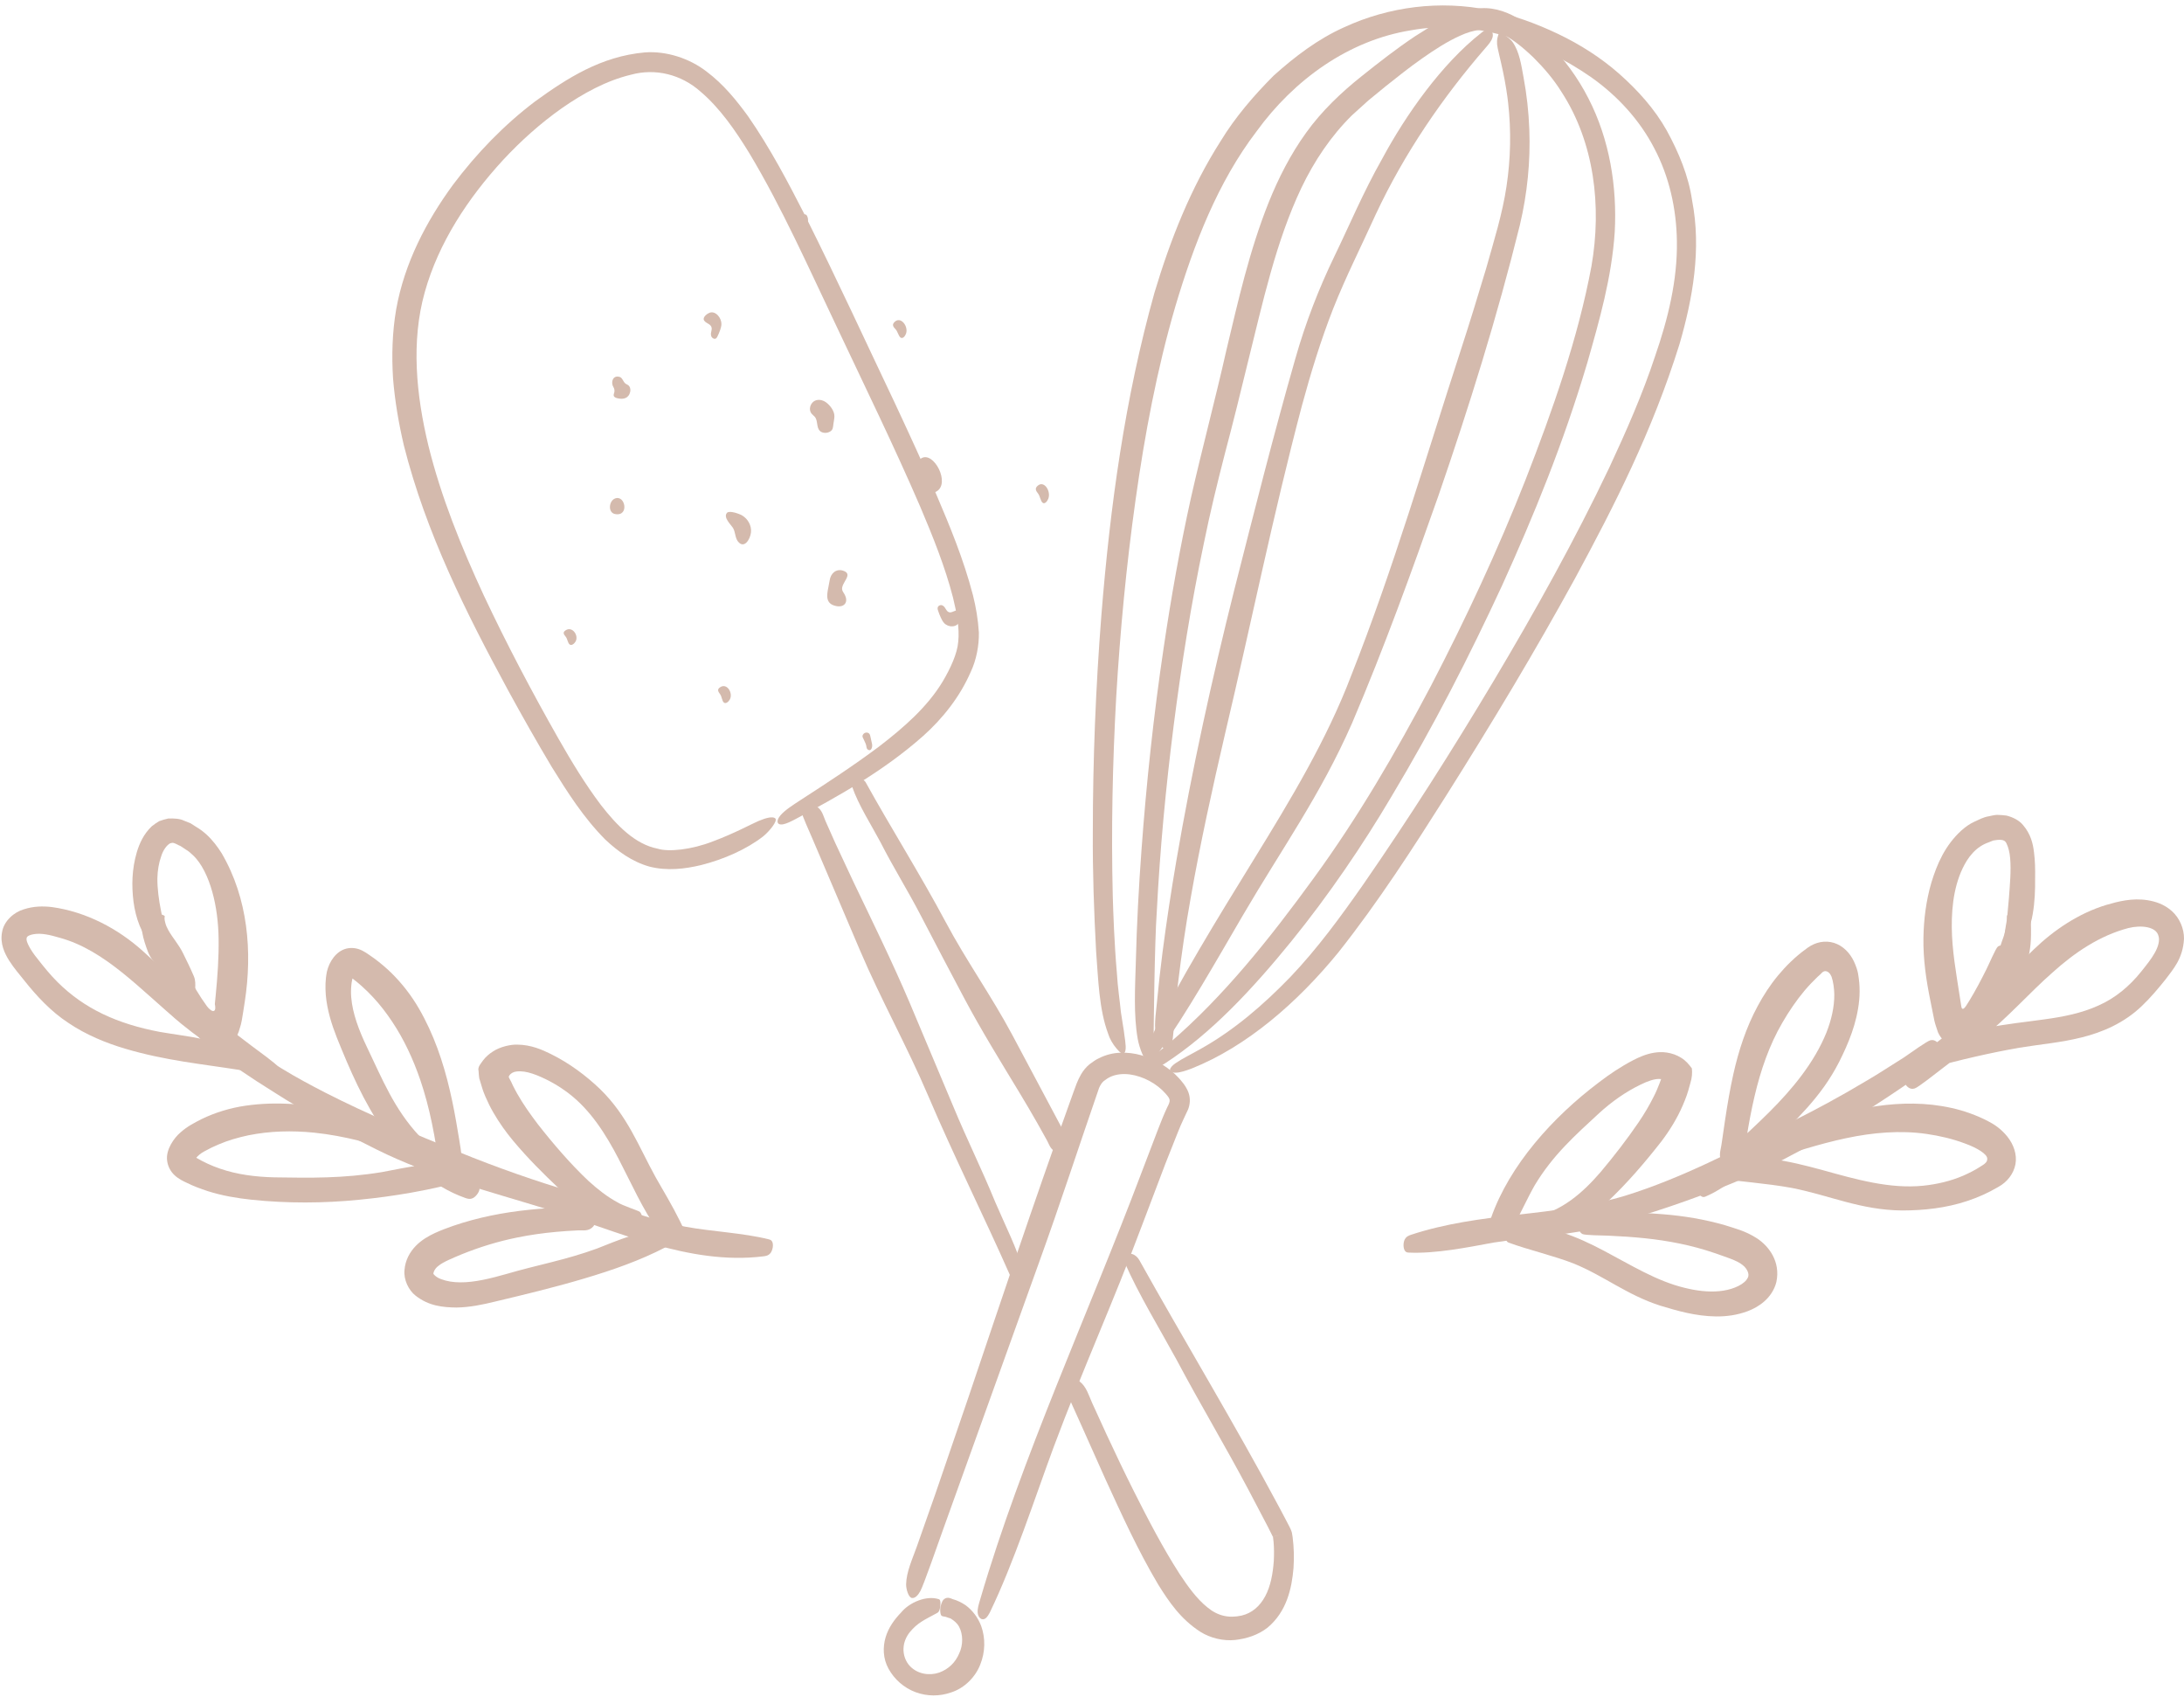 <?xml version="1.0" encoding="UTF-8" standalone="no"?><svg xmlns="http://www.w3.org/2000/svg" xmlns:xlink="http://www.w3.org/1999/xlink" fill="#000000" height="308.1" preserveAspectRatio="xMidYMid meet" version="1" viewBox="61.5 83.3 396.7 308.1" width="396.7" zoomAndPan="magnify"><g fill="#d4baad" id="change1_1"><path d="M 409.262 280.961 C 409.914 280.781 413.137 278.199 414.301 277.316 L 421.336 271.965 C 426.172 268.133 430.074 263.625 434.285 259.926 C 438.422 256.195 442.914 253.199 448.066 251.832 C 450.441 251.238 453.152 251.562 453.559 253.242 C 453.836 254.039 453.523 255.223 452.879 256.344 C 452.258 257.461 451.328 258.602 450.43 259.727 C 448.285 262.41 445.668 264.578 442.629 265.906 C 439.602 267.285 436.27 267.938 432.852 268.406 C 426.121 269.367 418.492 269.762 412.082 273.898 C 411.66 274.18 411.219 274.496 411.09 275.113 C 410.953 275.73 411.301 276.738 411.836 277.066 C 412.113 277.238 412.363 277.188 412.598 277.129 C 417.281 275.809 423.184 274.441 428.297 273.555 C 432.223 272.914 435.922 272.621 439.672 271.668 C 443.371 270.746 447.301 269.086 450.531 265.988 C 452.176 264.422 453.578 262.738 454.891 261.094 C 456.141 259.383 458.016 257.438 458.199 253.762 C 458.223 251.93 457.402 249.984 455.973 248.723 C 454.547 247.461 452.961 246.992 451.574 246.766 C 448.801 246.324 446.223 247 444.148 247.605 C 439.043 249.137 434.555 252.211 430.973 255.652 C 427.324 259.086 424.328 262.773 421.027 266.031 C 419.93 267.117 418.793 268.145 417.621 269.125 L 413.91 272.113 L 409.777 275.344 C 408.832 276.074 407.594 276.621 407.242 278.016 C 407.121 278.508 407.27 279.891 407.82 280.492 C 408.301 281.02 408.805 281.09 409.262 280.961" fill="inherit"/><path d="M 412.172 272.191 C 411.547 272.312 408.457 274.559 407.336 275.316 C 405.031 276.742 402.785 278.258 400.441 279.609 C 395.797 282.395 391.027 284.977 386.168 287.367 C 376.488 292.176 367.086 297.211 356.645 300.445 C 350.406 302.316 343.703 303.16 337.102 303.879 C 330.488 304.609 324.023 305.477 317.801 307.52 C 317.379 307.664 316.934 307.836 316.648 308.387 C 316.363 308.938 316.344 310.012 316.73 310.484 C 316.934 310.73 317.184 310.75 317.414 310.758 C 322.242 310.977 328.047 309.816 332.812 308.934 C 340.184 307.77 346.547 307.738 353.836 305.742 C 361.363 303.684 368.773 301.176 376 298.223 C 384.406 294.77 392.344 290.281 399.945 285.391 C 402.477 283.75 405 282.117 407.48 280.414 C 408.863 279.504 410.238 278.59 411.586 277.629 C 412.512 276.988 413.727 276.535 414.082 275.203 C 414.211 274.734 414.078 273.379 413.551 272.758 C 413.09 272.211 412.609 272.105 412.172 272.191" fill="inherit"/><path d="M 424.391 255.188 C 423.996 255.512 422.797 258.352 422.305 259.324 C 421.336 261.273 420.316 263.199 419.223 264.992 C 418.473 266.203 418.602 265.961 418.441 266.191 C 418.32 266.32 418.188 266.512 417.988 266.492 C 417.797 266.426 417.773 266.188 417.742 266.012 L 417.488 264.379 C 416.824 260.027 416.055 255.902 416.02 251.688 C 415.98 247.543 416.566 243.141 418.738 239.609 C 419.387 238.574 420.215 237.668 421.172 237.023 C 421.648 236.711 422.164 236.453 422.734 236.254 L 423.547 235.926 L 424.301 235.82 C 425.344 235.73 425.75 235.949 425.98 236.512 C 426.277 237.102 426.539 238.059 426.625 239.176 C 426.816 241.402 426.578 243.941 426.398 246.371 C 426.293 247.547 426.188 248.715 426.078 249.918 C 425.945 251.035 425.621 252.379 425.539 253.668 C 425.508 254.027 425.488 254.41 425.867 254.859 C 426.25 255.309 427.195 255.816 427.766 255.754 C 428.066 255.719 428.184 255.547 428.281 255.383 C 429.277 253.672 430.348 251.68 430.715 249.32 C 431.113 247.066 431.176 244.816 431.156 242.758 C 431.18 241.172 431.16 239.637 430.953 238.051 C 430.77 236.504 430.371 234.754 428.949 233.105 C 428.25 232.258 427.086 231.672 425.945 231.398 C 425.391 231.324 424.816 231.281 424.238 231.273 C 423.699 231.297 423.258 231.43 422.758 231.523 C 421.695 231.703 421.004 232.125 420.156 232.5 C 419.348 232.848 418.492 233.461 417.781 234.094 C 414.77 236.832 413.32 240.266 412.32 243.551 C 411.344 246.871 410.926 250.277 410.871 253.613 C 410.809 257.52 411.379 261.324 412.117 264.938 L 412.848 268.594 C 413.02 269.395 413.305 270.051 413.52 270.773 C 413.801 271.391 414.156 271.863 414.57 272.266 C 414.988 272.656 415.5 273 416.137 273.164 C 416.777 273.336 417.441 273.113 417.973 273.004 C 419.066 272.645 420.133 271.824 421.035 270.59 C 421.625 269.879 422.293 268.871 422.656 268.227 L 423.574 266.559 L 425.242 263.223 L 426.977 259.551 C 427.359 258.711 428.074 257.906 427.602 256.746 C 427.441 256.34 426.559 255.359 425.789 255.102 C 425.113 254.871 424.684 254.965 424.391 255.188" fill="inherit"/><path d="M 377.828 295.027 C 378.152 294.52 378.555 290.984 378.762 289.758 C 379.164 287.285 379.613 284.848 380.176 282.457 C 381.289 277.676 382.867 273.078 385.262 268.98 C 386.453 266.934 387.762 265 389.246 263.223 C 389.992 262.34 390.785 261.504 391.621 260.703 L 392.207 260.176 L 392.434 259.934 C 392.594 259.773 392.82 259.645 393.066 259.645 C 393.57 259.68 393.93 260.074 394.184 260.664 C 394.48 261.531 394.664 262.766 394.68 263.863 C 394.703 266.148 394.148 268.52 393.254 270.793 C 391.039 276.281 387.027 281.109 382.828 285.285 C 378.586 289.516 374.188 293.172 370.16 297.535 C 369.883 297.832 369.598 298.156 369.613 298.762 C 369.633 299.367 370.094 300.336 370.633 300.598 C 370.91 300.734 371.133 300.648 371.332 300.562 C 375.543 298.773 379.637 294.875 382.773 291.598 C 387.699 286.656 392.273 282.582 395.578 276.102 C 397.23 272.793 398.785 269.156 399.199 264.945 C 399.301 263.898 399.305 262.82 399.215 261.734 C 399.066 260.621 399.105 259.75 398.246 257.879 C 397.484 256.285 396.207 255.008 394.617 254.516 C 393.008 254.02 391.277 254.363 389.836 255.402 C 388.855 256.113 388.566 256.359 388.098 256.746 C 387.664 257.129 387.219 257.496 386.816 257.902 C 385.977 258.688 385.211 259.539 384.484 260.41 C 383.027 262.156 381.805 264.055 380.754 266.008 C 378.645 269.918 377.297 274.117 376.359 278.281 C 375.738 281.062 375.266 283.844 374.852 286.609 L 374.188 291.152 C 374.043 292.188 373.566 293.281 374.32 294.371 C 374.586 294.754 375.68 295.539 376.488 295.59 C 377.203 295.637 377.602 295.383 377.828 295.027" fill="inherit"/><path d="M 341.742 308.137 C 342.414 308.355 346.039 306.922 347.145 306.188 C 349.504 304.914 351.547 303.289 353.422 301.586 C 357.133 298.078 360.191 294.5 363.285 290.555 C 364.789 288.562 366.137 286.391 367.156 284.027 C 367.422 283.445 367.641 282.836 367.867 282.234 C 368.07 281.613 368.246 281.109 368.527 280.004 C 368.832 279.039 368.906 278.148 368.809 277.309 C 368.27 276.559 367.672 275.863 366.863 275.383 C 366.082 274.883 365.172 274.566 364.25 274.43 C 363.375 274.301 362.652 274.352 361.922 274.465 C 360.477 274.707 359.234 275.258 358.117 275.836 C 355.906 276.992 353.844 278.367 351.883 279.879 C 343.598 286.121 335.691 294.844 332.324 304.48 L 331.262 307.516 L 333.695 308.262 C 335.48 308.809 337.32 308.691 338.879 308.059 C 339.344 307.871 339.828 307.598 339.98 306.988 C 340.137 306.371 339.754 305.379 339.332 304.996 C 339.113 304.797 338.938 304.809 338.77 304.82 C 337.621 304.906 336.418 304.754 335.359 304.277 L 336.152 306.473 C 337.609 303.828 338.895 300.941 340.254 298.551 C 343.559 293.043 347.59 289.484 351.957 285.445 C 354.246 283.355 356.762 281.578 359.457 280.273 C 360.82 279.594 362.023 279.207 362.863 279.227 C 363.398 279.262 363.156 279.258 363.215 279.262 L 363.211 279.262 C 363.477 278.555 362.613 281.074 361.871 282.449 C 361.09 284.02 360.168 285.57 359.129 287.105 C 357.059 290.145 354.645 293.273 352.223 296.145 C 350.586 298.039 348.832 299.805 346.867 301.223 C 345.785 302.004 344.648 302.676 343.461 303.211 C 342.621 303.555 341.66 303.578 341.055 304.633 C 340.852 305.008 340.52 306.309 340.719 307.094 C 340.906 307.777 341.297 308.059 341.742 308.137" fill="inherit"/><path d="M 384.109 293.422 C 384.723 293.484 388.172 292.266 389.402 291.91 C 391.863 291.18 394.32 290.512 396.781 289.992 C 401.695 288.945 406.66 288.52 411.453 289.211 C 413.84 289.559 416.152 290.098 418.352 290.922 C 420.695 291.758 422.422 292.883 422.457 293.656 C 422.488 293.906 422.41 294.172 422.238 294.379 C 422.156 294.48 422.055 294.574 421.945 294.664 C 421.855 294.75 421.488 294.965 421.27 295.109 C 420.27 295.773 419.18 296.309 418.062 296.805 C 415.812 297.77 413.363 298.344 410.855 298.609 C 404.777 299.23 398.645 297.469 392.551 295.777 C 386.473 294.117 379.863 292.578 373.348 293.996 C 372.91 294.098 372.449 294.219 372.129 294.738 C 371.805 295.262 371.73 296.324 372.059 296.836 C 372.23 297.098 372.457 297.145 372.672 297.18 C 377.047 297.812 382.449 298.18 386.969 299.016 C 393.844 300.363 399.461 303.051 407.047 303.109 C 410.934 303.098 414.938 302.68 418.816 301.391 C 420.773 300.742 422.598 299.934 424.477 298.832 C 426.098 297.938 427.262 296.441 427.586 294.699 C 427.902 292.953 427.258 291.133 426.121 289.703 C 425.059 288.383 423.867 287.539 422.641 286.91 C 421.578 286.352 420.48 285.879 419.363 285.477 C 417.133 284.664 414.824 284.188 412.531 283.918 C 407.938 283.41 403.379 283.844 399.055 284.758 C 396.168 285.367 393.363 286.156 390.605 286.996 L 386.09 288.426 C 385.066 288.75 383.844 288.816 383.164 289.98 C 382.926 290.391 382.684 291.723 382.992 292.473 C 383.27 293.133 383.68 293.375 384.109 293.422" fill="inherit"/><path d="M 348.906 307.375 C 349.387 307.637 352.535 307.629 353.645 307.684 C 355.859 307.781 358.055 307.926 360.223 308.148 C 364.559 308.598 368.785 309.422 372.84 310.809 C 374.863 311.527 377.004 312.16 378.023 313.012 C 378.52 313.383 378.906 313.953 379.027 314.402 C 379.145 314.832 379.133 315.188 378.703 315.742 C 377.812 316.836 375.766 317.578 373.812 317.758 C 371.801 317.957 369.652 317.688 367.531 317.164 C 362.402 315.941 357.715 312.996 352.82 310.418 C 347.965 307.848 342.504 305.543 336.715 305.938 C 336.328 305.969 335.914 306.012 335.547 306.473 C 335.184 306.93 334.926 307.965 335.113 308.52 C 335.211 308.809 335.391 308.891 335.566 308.957 C 339.145 310.273 343.668 311.309 347.336 312.738 C 352.926 315.023 356.969 318.426 363.059 320.391 C 366.203 321.34 369.422 322.289 373.184 322.352 C 375.047 322.371 377.023 322.121 378.949 321.395 C 379.961 321.008 380.961 320.484 381.922 319.656 C 382.863 318.848 383.797 317.613 384.16 316.086 C 384.949 312.367 382.766 309.578 380.66 308.184 C 378.469 306.773 376.645 306.379 374.816 305.781 C 371.105 304.711 367.293 304.086 363.523 303.789 C 361.008 303.586 358.512 303.488 356.035 303.418 L 351.969 303.309 C 351.047 303.285 350.035 302.938 349.148 303.812 C 348.836 304.121 348.246 305.297 348.281 306.109 C 348.312 306.82 348.574 307.188 348.906 307.375" fill="inherit"/><path d="M 426.191 249.414 C 425.938 249.52 426.066 250.098 426.07 250.312 C 426.004 250.738 426.023 251.156 425.906 251.598 C 425.766 252.465 425.457 253.367 425.113 254.277 C 424.406 256.082 424.539 258.555 423.547 260.555 C 422.965 261.754 421.531 262.605 420.516 263.883 C 419.516 265.105 418.871 266.844 420.258 268.52 C 420.348 268.629 420.457 268.742 420.969 268.848 C 421.48 268.949 422.539 269.02 423.055 268.984 C 423.324 268.969 423.375 268.926 423.414 268.891 C 424.184 268.109 423.891 267.066 424.172 266.191 C 424.688 264.883 426.383 264.391 427.047 263.176 C 427.738 261.895 428.496 260.562 429.211 259.109 C 430.039 257.418 430.375 255.32 430.406 253.215 C 430.406 252.508 430.426 251.824 430.395 251.121 C 430.395 250.742 430.398 250.367 430.367 249.984 C 430.352 249.73 430.656 249.41 429.75 249.227 C 429.434 249.16 428.238 249.109 427.434 249.191 C 426.723 249.258 426.367 249.34 426.191 249.414" fill="inherit"/><path d="M 112.035 277.035 C 111.684 276.461 108.32 274.062 107.156 273.18 L 100.219 267.898 C 95.852 264.465 92.039 260.074 87.473 256.027 C 82.941 251.938 77.152 248.871 70.918 248.012 C 69.262 247.82 67.57 247.855 65.828 248.422 C 64.117 248.902 62.207 250.5 61.875 252.562 C 61.477 254.641 62.328 256.387 63.148 257.715 C 64.027 259.098 64.992 260.188 65.914 261.352 C 68.117 264.117 70.699 266.945 73.93 269.055 C 77.113 271.203 80.719 272.691 84.285 273.746 C 91.504 275.887 98.324 276.535 104.793 277.559 C 105.234 277.633 105.711 277.699 106.238 277.355 C 106.77 277.016 107.34 276.098 107.203 275.488 C 107.133 275.176 106.898 275.027 106.68 274.898 C 102.043 272.098 95.523 271.547 90.535 270.684 C 82.773 269.219 76.82 266.465 71.988 261.672 C 70.684 260.383 69.469 258.895 68.25 257.32 C 67.039 255.852 66.234 254.289 66.32 253.77 C 66.332 253.551 66.398 253.453 66.504 253.352 C 66.617 253.234 67.059 253.023 67.684 252.93 C 69.012 252.719 70.52 253.043 72.359 253.59 C 80.602 255.848 86.914 262.918 94.441 269.219 C 95.707 270.258 97.023 271.254 98.367 272.219 L 102.258 274.977 L 106.488 278.07 C 107.449 278.781 108.316 279.824 109.75 279.781 C 110.254 279.766 111.547 279.246 111.977 278.555 C 112.352 277.945 112.281 277.445 112.035 277.035" fill="inherit"/><path d="M 103.34 276.227 C 103.691 276.766 107 278.879 108.148 279.652 C 110.512 281.117 112.82 282.676 115.227 284.062 C 119.996 286.922 124.887 289.57 129.871 292.023 C 139.859 296.98 150.418 299.645 160.938 302.898 C 173.383 306.75 186.711 313.109 200.145 311.438 C 200.594 311.387 201.074 311.316 201.457 310.836 C 201.84 310.355 202.047 309.305 201.754 308.762 C 201.605 308.48 201.367 308.406 201.141 308.348 C 196.52 307.184 190.727 306.934 186.016 306.062 C 178.754 304.672 173.133 302.02 166.129 299.949 C 158.863 297.812 151.711 295.301 144.703 292.438 C 136.559 289.098 128.41 285.707 120.52 281.68 C 117.895 280.328 115.289 278.934 112.773 277.391 C 111.371 276.562 109.988 275.711 108.648 274.793 C 107.723 274.176 106.887 273.234 105.512 273.391 C 105.027 273.445 103.785 274.043 103.379 274.746 C 103.02 275.359 103.094 275.844 103.34 276.227" fill="inherit"/><path d="M 89.434 257.18 C 89.398 257.742 90.859 260.605 91.375 261.625 C 92.395 263.672 93.457 265.695 94.688 267.707 C 95.066 268.43 96.5 270.516 97.766 271.805 C 99.152 273.117 100.402 273.5 102.07 273.402 C 103.684 272.883 104.574 271.863 105.062 269.996 C 105.359 269.141 105.508 268.117 105.664 267.105 L 105.969 265.152 C 107.34 256.211 106.586 246.484 101.762 238.238 C 100.996 237.023 100.098 235.828 98.949 234.785 C 98.363 234.262 97.738 233.805 97.078 233.418 L 96.098 232.793 L 94.902 232.316 C 94.16 231.941 93.062 231.895 92.043 231.934 C 91.508 232.055 90.957 232.215 90.422 232.41 C 89.953 232.672 89.508 233.004 89.066 233.344 C 87.547 234.797 86.832 236.492 86.355 238.031 C 85.441 241.156 85.387 244.145 85.754 247.07 C 85.957 248.535 86.281 249.953 86.883 251.438 C 87.5 252.879 88.305 253.949 89.129 255.125 C 89.355 255.43 89.613 255.75 90.195 255.809 C 90.773 255.871 91.785 255.531 92.156 255.082 C 92.348 254.848 92.32 254.648 92.285 254.465 C 91.961 252.555 91.078 250.648 90.75 248.719 C 90.344 246.73 90.07 244.641 90.086 242.781 C 90.117 241.352 90.352 239.992 90.77 238.824 C 91.125 237.625 91.863 236.699 92.406 236.438 C 92.949 236.262 93.07 236.336 93.977 236.793 C 94.32 236.887 94.816 237.316 95.27 237.582 C 95.77 237.863 96.09 238.176 96.5 238.551 C 98.145 240.062 99.316 242.598 100.062 245.262 C 100.812 247.957 101.16 250.812 101.207 253.723 C 101.262 257.098 101.02 260.543 100.672 264.109 L 100.539 265.449 C 100.5 265.863 100.559 265.68 100.559 265.84 C 100.578 266.004 100.625 266.223 100.594 266.473 C 100.496 267.16 99.906 266.875 99.578 266.547 C 99.406 266.379 99.383 266.402 99.09 266.02 L 98.098 264.594 C 97.465 263.609 96.844 262.602 96.266 261.562 C 95.621 260.43 95.02 259.258 94.438 258.082 C 94.043 257.273 93.91 256.25 92.75 255.852 C 92.34 255.715 91.027 255.688 90.305 256.055 C 89.668 256.379 89.453 256.781 89.434 257.18" fill="inherit"/><path d="M 145.367 294.32 C 145.539 293.75 144.902 290.199 144.688 288.926 C 144.273 286.383 143.805 283.824 143.203 281.273 C 142.016 276.18 140.285 271.055 137.551 266.367 C 136.188 264.027 134.512 261.863 132.574 259.961 C 131.602 259.012 130.559 258.141 129.469 257.332 L 128.574 256.707 C 128.16 256.406 127.715 256.121 127.266 255.902 C 126.367 255.453 125.375 255.332 124.434 255.551 C 122.527 256.02 121.305 257.941 120.883 259.723 C 120.57 261.285 120.578 262.578 120.676 263.984 C 120.922 266.73 121.73 269.289 122.688 271.73 C 125.004 277.48 127.547 283.43 131.301 288.789 C 135.012 294.105 140.012 298.727 146.031 300.844 C 146.438 300.984 146.879 301.121 147.418 300.852 C 147.961 300.582 148.602 299.727 148.605 299.129 C 148.609 298.812 148.445 298.652 148.289 298.516 C 145.023 295.672 140.68 292.723 137.645 289.562 C 133.047 284.605 130.965 279.289 128.16 273.461 C 126.695 270.406 125.531 267.32 125.297 264.41 C 125.234 263.688 125.242 262.98 125.309 262.293 C 125.34 261.652 125.59 260.711 125.527 260.988 L 125.535 260.992 L 126.246 261.547 C 126.594 261.848 126.957 262.125 127.289 262.445 C 127.98 263.051 128.633 263.715 129.27 264.395 C 130.543 265.758 131.695 267.266 132.758 268.863 C 134.891 272.062 136.551 275.645 137.852 279.438 C 138.707 281.965 139.398 284.578 139.949 287.242 C 140.254 288.703 140.523 290.184 140.762 291.668 C 140.93 292.688 140.789 293.859 141.816 294.688 C 142.18 294.98 143.453 295.426 144.246 295.242 C 144.941 295.086 145.25 294.727 145.367 294.32" fill="inherit"/><path d="M 177.703 303.344 C 177.32 303.094 174.582 302.223 173.668 301.633 C 171.809 300.637 170.074 299.27 168.414 297.766 C 165.172 294.715 161.98 291.008 159.184 287.43 C 157.809 285.609 156.52 283.805 155.457 281.918 C 155.18 281.449 154.945 280.969 154.695 280.488 C 154.473 280.008 154.199 279.418 154.164 279.395 C 154.074 279.23 153.961 279.039 153.898 278.836 C 153.961 278.652 154.078 278.477 154.242 278.332 C 154.402 278.184 154.609 278.062 154.844 277.98 C 155.121 277.883 155.594 277.824 156.035 277.84 C 156.941 277.859 157.949 278.137 158.973 278.539 C 161.055 279.367 163.059 280.504 164.879 281.91 C 168.781 284.91 171.547 289.281 173.852 293.719 C 176.18 298.18 178.188 302.828 181.156 307 L 182.527 303.219 C 181.93 303.668 181.117 304.027 180.18 304.188 C 179.895 304.238 179.602 304.277 179.199 304.684 C 178.812 305.09 178.246 306.012 178.375 306.609 C 178.441 306.922 178.672 307.051 178.891 307.145 C 180.414 307.836 182.379 307.922 184.191 307.203 L 185.762 306.582 L 184.988 305.008 C 183.66 302.297 182.004 299.559 180.609 297.109 C 177.473 291.43 175.512 285.949 170.484 281.051 C 167.883 278.57 164.918 276.367 161.598 274.719 C 159.98 273.918 157.973 273.012 155.441 272.992 C 154.305 272.953 152.352 273.359 151.043 274.234 C 150.359 274.664 149.758 275.191 149.285 275.797 C 148.875 276.422 148.211 277.016 148.43 277.797 C 148.449 278.23 148.488 278.672 148.551 279.105 L 148.969 280.488 C 149.293 281.594 149.441 281.844 149.66 282.414 C 150.094 283.422 150.574 284.395 151.109 285.32 C 152.18 287.18 153.406 288.887 154.715 290.461 C 157.363 293.617 160.094 296.348 163.035 299.125 C 165.016 300.945 167.113 302.703 169.453 304.191 C 170.738 305.012 172.098 305.746 173.527 306.352 C 174.5 306.738 175.574 307.445 176.754 306.785 C 177.176 306.559 177.984 305.516 178.062 304.703 C 178.145 303.992 177.965 303.586 177.703 303.344" fill="inherit"/><path d="M 135.719 288.734 C 135.266 288.324 131.691 287.312 130.41 286.938 C 127.863 286.184 125.273 285.477 122.617 284.918 C 117.328 283.793 111.715 283.27 106.133 284.078 C 103.348 284.48 100.609 285.301 98.066 286.539 C 96.832 287.184 95.559 287.797 94.266 288.957 C 93.18 289.867 91.578 292.035 91.855 294.055 C 91.977 295.059 92.457 296.004 93.188 296.688 C 93.551 297.035 93.973 297.324 94.41 297.574 C 94.859 297.836 95.074 297.906 95.414 298.078 C 96.652 298.703 97.949 299.168 99.246 299.598 C 101.852 300.43 104.531 300.875 107.215 301.16 C 113.586 301.832 120.312 301.809 126.758 301.16 C 133.242 300.523 139.195 299.465 145.02 297.934 C 145.422 297.836 145.844 297.715 146.164 297.199 C 146.48 296.68 146.621 295.613 146.301 295.105 C 146.133 294.84 145.895 294.789 145.672 294.758 C 140.977 293.996 135.34 295.305 130.844 296.145 C 123.82 297.297 117.934 297.199 111.332 297.094 C 107.91 297.012 104.543 296.582 101.473 295.516 C 99.953 295.004 98.43 294.293 97.148 293.535 L 97.152 293.531 C 97.43 293.195 97.965 292.711 98.633 292.367 C 99.441 291.914 100.285 291.504 101.152 291.137 C 102.887 290.395 104.738 289.855 106.648 289.453 C 110.48 288.68 114.531 288.562 118.609 288.984 C 121.328 289.266 124.055 289.781 126.766 290.453 C 128.258 290.824 129.742 291.238 131.227 291.688 C 132.242 291.988 133.266 292.641 134.488 292.086 C 134.922 291.895 135.895 290.949 136.078 290.156 C 136.238 289.461 136.043 289.023 135.719 288.734" fill="inherit"/><path d="M 169.266 302.457 C 168.781 302.219 165.59 302.445 164.449 302.5 C 162.172 302.605 159.875 302.75 157.566 302.988 C 152.957 303.461 148.289 304.367 143.824 305.898 C 142.695 306.289 141.645 306.684 140.508 307.199 C 139.375 307.73 138.117 308.426 137.035 309.527 C 135.922 310.676 135.117 312.137 134.973 313.902 C 134.781 315.699 135.746 317.598 136.945 318.543 C 139.379 320.48 141.98 320.699 144.406 320.734 C 146.852 320.695 149.16 320.207 151.398 319.66 C 156.734 318.391 162.277 317.055 167.566 315.48 C 172.891 313.898 177.723 312.199 182.359 309.805 C 182.68 309.645 183.016 309.457 183.191 308.895 C 183.367 308.332 183.297 307.262 182.934 306.812 C 182.742 306.578 182.531 306.57 182.336 306.574 C 178.219 306.57 173.625 308.574 169.941 310.02 C 164.172 312.129 159.074 312.996 153.516 314.633 C 150.633 315.449 147.688 316.184 145.121 316.16 C 143.836 316.16 142.637 315.969 141.609 315.574 C 140.629 315.223 140.152 314.582 140.238 314.605 C 140.176 314.641 140.297 313.746 141.172 313.141 C 142.004 312.445 143.742 311.754 145.336 311.078 C 148.559 309.773 151.918 308.734 155.406 308.027 C 157.73 307.551 160.105 307.215 162.508 306.996 C 163.824 306.871 165.156 306.789 166.488 306.723 C 167.402 306.68 168.422 306.953 169.25 306.023 C 169.543 305.699 170.055 304.488 169.973 303.68 C 169.902 302.973 169.613 302.621 169.266 302.457" fill="inherit"/><path d="M 87.227 249.109 C 86.973 249.238 87.07 250.215 87.078 250.551 C 87.152 251.211 87.168 251.902 87.32 252.535 C 87.543 253.844 87.957 255.035 88.391 256.18 C 89.301 258.473 91.523 259.746 92.48 261.691 C 93.047 262.852 92.797 264.434 92.66 265.707 C 92.523 267.027 92.613 267.898 94.145 268.82 C 94.254 268.887 94.383 268.957 94.906 268.988 C 95.43 269.016 96.5 268.992 97 268.891 C 97.262 268.84 97.301 268.781 97.332 268.73 C 97.941 267.613 97.273 266.332 96.953 265.367 C 96.621 263.816 97.336 262.043 96.711 260.574 C 96.07 259.07 95.379 257.68 94.73 256.363 C 93.988 254.84 92.875 253.629 92.09 252.234 C 91.84 251.777 91.605 251.289 91.504 250.797 C 91.43 250.52 91.375 250.242 91.379 249.969 C 91.375 249.773 91.684 249.594 90.785 249.359 C 90.469 249.277 89.281 249.059 88.473 249.004 C 87.766 248.965 87.406 249.016 87.227 249.109" fill="inherit"/><path d="M 232.484 376.664 C 232.566 376.777 232.898 376.859 233.273 376.898 C 233.594 377.027 233.949 377.129 234.141 377.184 C 234.777 377.57 235.344 378.023 235.711 378.703 C 236.438 380.059 236.465 382.02 235.715 383.574 C 235.039 385.16 233.844 386.375 232.102 387.02 C 230.352 387.625 228.191 387.324 226.785 385.852 C 225.961 384.992 225.555 383.754 225.613 382.613 C 225.66 381.457 226.141 380.445 226.766 379.668 C 228.191 377.965 229.312 377.5 231.68 376.223 C 231.84 376.133 232.012 376.051 232.152 375.637 C 232.297 375.223 232.402 374.375 232.266 373.965 C 232.195 373.746 232.082 373.707 231.977 373.68 C 229.781 372.988 226.723 374.242 225.18 376.105 C 223.941 377.395 222.891 378.84 222.359 380.621 C 221.84 382.375 221.863 384.469 222.895 386.328 C 223.945 388.238 225.695 389.801 227.797 390.578 C 229.914 391.363 232.172 391.355 234.242 390.633 C 236.723 389.844 238.703 387.797 239.566 385.531 C 240.469 383.266 240.516 380.781 239.715 378.543 C 239.148 377.059 238.164 375.719 236.875 374.777 C 236.137 374.293 235.371 373.906 234.555 373.688 C 234.023 373.453 233.402 373.219 232.824 373.836 C 232.613 374.062 232.273 374.977 232.277 375.629 C 232.277 376.199 232.367 376.504 232.484 376.664" fill="inherit"/><path d="M 228.676 372.215 C 229.273 371.133 231.902 363.551 232.863 360.875 L 238.637 344.812 L 250.18 312.691 C 254.031 302.059 257.562 291.18 261.137 280.852 C 261.371 280.32 261.641 279.918 261.938 279.648 C 262.363 279.309 262.816 279 263.324 278.785 C 264.336 278.359 265.523 278.246 266.723 278.406 C 269.121 278.73 271.586 280.035 273.219 281.891 C 274.113 282.922 274.18 283.109 273.496 284.41 C 272.867 285.77 272.336 287.102 271.828 288.422 C 270.816 291.07 269.805 293.73 268.785 296.395 C 259.188 321.812 247.066 348.027 239.551 373.707 C 239.293 374.598 239 375.422 239.094 376.223 C 239.191 377.016 239.824 377.66 240.492 377.191 C 240.84 376.941 241.094 376.477 241.324 376.039 C 245.664 367.043 249.387 355.543 252.855 346.156 C 258.246 331.715 263.582 320.117 268.977 305.699 L 273.211 294.539 L 275.395 289.031 C 275.762 288.094 276.141 287.227 276.516 286.441 L 277.285 284.805 C 277.656 283.895 277.734 282.871 277.449 281.93 C 277.176 280.977 276.508 280.09 276.191 279.73 C 275.801 279.227 275.367 278.797 274.934 278.367 C 274.039 277.547 273.066 276.855 272.035 276.27 C 269.969 275.133 267.605 274.355 264.988 274.465 C 263.691 274.504 262.332 274.84 261.109 275.465 C 260.477 275.746 259.941 276.168 259.379 276.574 C 258.727 277.117 258.234 277.762 257.879 278.359 C 257.164 279.598 256.863 280.605 256.523 281.512 L 255.512 284.328 C 249.23 301.809 243.359 319.414 237.418 337 L 231.406 354.551 L 228.02 364.176 C 227.242 366.367 226.137 368.703 226.086 370.984 C 226.066 371.785 226.496 373.406 227.16 373.48 C 227.742 373.539 228.25 372.98 228.676 372.215" fill="inherit"/><path d="M 265.715 271.117 C 265.664 270.488 265.379 269.051 265.098 267.078 C 264.906 265.066 264.52 262.602 264.367 259.957 C 263.906 254.711 263.707 248.977 263.621 245.98 C 263.324 233.984 263.582 221.953 264.242 209.957 C 264.949 197.957 266.086 185.984 267.758 174.102 C 269.426 162.223 271.641 150.398 274.988 138.945 C 278.379 127.586 282.691 116.395 289.75 107.145 C 296.527 97.805 306.434 90.617 317.809 88.797 C 329.137 86.738 341.008 90.719 350.504 97.312 C 355.25 100.664 359.301 105.043 361.98 110.219 C 364.699 115.367 366.008 121.215 366.09 127.109 C 366.203 134.172 364.477 141.211 362.113 148.027 C 359.848 154.887 356.906 161.574 353.816 168.199 C 347.531 181.418 340.336 194.305 332.809 206.945 C 325.27 219.578 317.375 231.988 309.121 243.906 C 304.965 249.852 300.754 255.59 295.895 260.695 C 291.012 265.746 285.664 270.363 279.648 273.734 C 278.027 274.668 276.258 275.512 275.043 276.352 C 273.859 277.156 273.48 278.117 275.098 278.09 C 275.941 278.062 276.992 277.695 277.965 277.328 C 287.957 273.344 297.172 265.355 304.613 256.227 C 311.953 246.969 318.285 237.086 323.973 228.105 C 332.715 214.262 340.402 201.441 347.598 188.309 C 354.711 175.145 361.574 161.754 366.555 145.82 C 368.957 137.566 370.582 128.57 368.848 119.676 C 368.203 115.215 366.414 110.965 364.258 107.02 C 362.039 103.062 358.969 99.676 355.633 96.719 C 352.273 93.758 348.484 91.359 344.492 89.453 C 340.492 87.547 336.359 86.051 331.953 85.129 C 323.125 83.312 313.781 84.484 305.637 88.258 C 300.855 90.402 296.691 93.586 292.859 97.02 C 289.234 100.656 285.871 104.566 283.23 108.902 C 277.754 117.473 274.059 126.902 271.195 136.453 C 265.816 155.645 263.137 175.301 261.559 194.969 C 260.527 208.086 260 221.23 260 234.383 C 259.953 241.613 260.207 248.848 260.598 256.086 C 260.988 261.023 261.105 266.562 262.801 271.062 C 263.027 271.848 263.637 272.934 264.285 273.676 C 264.898 274.426 265.445 274.848 265.695 274.566 C 266.156 274.035 265.957 272.797 265.715 271.117" fill="inherit"/><path d="M 271.031 272.625 C 271.055 270.227 271.211 254.391 271.621 248.777 C 272.195 237.559 273.254 226.355 274.664 215.203 C 276.09 204.055 277.855 192.941 280.168 181.953 C 281.285 176.453 282.609 171.004 284.012 165.578 C 285.465 160.098 286.828 154.598 288.156 149.109 C 290.879 138.18 293.234 127.199 297.891 117.395 C 300.227 112.52 303.242 108.023 307.055 104.25 L 310.043 101.547 L 313.254 98.918 C 315.406 97.195 317.574 95.484 319.809 93.914 C 322.035 92.352 324.324 90.855 326.703 89.789 C 329.086 88.691 331.508 88.27 333.715 89.164 C 335.938 90.094 338.117 91.906 340.027 93.734 C 341.93 95.625 343.699 97.691 345.129 99.992 C 351.082 109.145 352.473 120.75 350.57 131.641 C 348.125 144.738 343.555 157.703 338.59 170.438 C 333.574 183.188 327.73 195.691 321.402 207.875 C 314.996 220.012 308.086 231.848 300.137 242.738 C 292.191 253.66 283.789 264.234 273.91 272.707 C 272.555 273.824 271.09 274.945 270.148 275.953 C 269.23 276.93 269.062 277.938 270.566 277.637 C 271.34 277.465 272.25 276.949 273.062 276.43 C 281.48 270.996 289.039 262.852 295.965 254.344 C 302.895 245.816 309.09 236.652 314.16 228.082 C 322.062 214.914 328.402 202.406 334.301 189.699 C 340.09 176.938 345.43 163.934 349.828 149.145 C 352.008 141.496 354.25 133.73 354.801 125.414 C 355.238 117.188 353.879 108.645 350.008 101.137 C 348.09 97.391 345.578 93.949 342.574 90.969 C 341.066 89.473 339.461 88.098 337.598 86.887 C 335.746 85.656 333.137 84.629 330.562 84.789 C 325.469 85.234 321.973 87.73 318.527 89.887 C 315.125 92.16 311.969 94.629 308.848 97.121 C 305.199 100.016 301.547 103.477 298.742 107.402 C 295.902 111.336 293.715 115.656 291.945 120.047 C 288.422 128.867 286.398 137.945 284.258 146.891 C 282.238 155.879 279.871 164.656 277.816 173.738 C 275.816 182.773 274.203 191.875 272.855 201.008 C 271.039 213.18 269.734 225.418 268.836 237.688 C 268.34 244.43 267.98 251.188 267.812 257.953 C 267.676 262.574 267.379 267.699 268.168 272.023 C 268.441 273.543 269.438 276.285 270.078 275.977 C 270.645 275.703 270.914 274.328 271.031 272.625" fill="inherit"/><path d="M 274.453 272.34 C 274.668 271.266 275.16 264.121 275.508 261.594 C 276.117 256.539 276.855 251.488 277.758 246.457 C 279.527 236.391 281.734 226.379 284.055 216.391 C 288.777 196.43 292.73 176.805 297.984 156.949 C 299.586 151.039 301.406 145.09 303.668 139.324 C 305.938 133.594 308.793 127.953 311.391 122.227 C 316.605 111.086 323.551 100.984 331.312 92.02 C 331.844 91.414 332.406 90.781 332.605 90.074 C 332.797 89.371 332.461 88.555 331.691 88.656 C 331.289 88.711 330.91 88.992 330.562 89.262 C 323.383 94.891 316.883 104.098 312.566 112.121 C 309.074 118.285 306.621 124.203 303.852 129.898 C 301.078 135.652 298.676 141.77 296.766 148.488 C 292.777 162.426 289.273 176.371 285.711 190.352 C 281.629 206.617 278.016 223.016 275.172 239.598 C 274.227 245.117 273.383 250.664 272.66 256.23 C 272.262 259.293 271.922 262.363 271.633 265.441 C 271.449 267.547 270.996 269.867 271.621 271.887 C 271.832 272.598 272.711 273.898 273.367 273.793 C 273.941 273.703 274.266 273.098 274.453 272.34" fill="inherit"/><path d="M 333.434 91.395 C 333.48 92 334.02 94.008 334.48 96.195 C 334.953 98.383 335.312 100.77 335.441 102.027 C 336.004 107.051 335.898 112.145 335.141 117.141 C 334.41 122.109 332.84 127.074 331.43 132.09 C 329.934 137.082 328.402 142.07 326.785 147.035 C 320.324 166.887 314.645 186.449 306.965 205.887 C 302.531 217.57 295.934 228.508 289.227 239.391 C 282.531 250.266 275.844 261.094 270.355 272.172 C 269.98 272.926 269.594 273.727 269.605 274.488 C 269.617 275.246 270.223 275.891 270.914 275.555 C 271.273 275.379 271.555 275.004 271.809 274.645 C 277.09 267.242 282.566 257.527 287.211 249.586 C 294.367 237.344 301.301 227.785 307.109 214.57 C 312.91 200.961 317.902 187.156 322.785 173.285 C 328.359 157.113 333.453 140.836 337.574 124.141 C 338.914 118.473 339.508 112.609 339.285 106.801 C 339.164 103.602 338.812 100.414 338.223 97.277 C 337.832 95.137 337.488 92.707 336.27 90.969 C 336.062 90.66 335.645 90.273 335.227 89.969 C 335.023 89.832 334.797 89.645 334.656 89.449 C 334.52 89.293 334.402 89.32 334.203 89.273 C 334.035 89.246 333.879 89.23 333.742 89.395 C 333.68 89.516 333.625 89.664 333.59 89.84 L 333.5 90.16 C 333.41 90.582 333.398 90.98 333.434 91.395" fill="inherit"/><path d="M 199.297 232.375 C 198.34 232.758 194.871 234.652 191 236.082 C 187.129 237.605 182.91 238.043 180.938 237.406 C 176.855 236.613 173.523 233.172 170.664 229.496 C 167.816 225.734 165.301 221.582 162.895 217.355 C 158.082 208.879 153.512 200.219 149.375 191.418 C 145.285 182.602 141.621 173.566 139.32 164.242 C 137.078 154.977 136.148 145.289 138.652 136.363 C 141.152 127.395 146.516 119.266 152.898 112.332 C 156.121 108.867 159.672 105.684 163.539 102.957 C 167.398 100.266 171.633 97.938 176.109 96.867 C 180.566 95.648 185.238 96.824 188.734 99.926 C 192.289 102.949 195.062 106.98 197.598 111.102 C 203.574 121.059 208.383 131.941 213.527 142.73 C 218.625 153.543 223.922 164.355 228.637 175.285 C 230.961 180.75 233.176 186.273 234.602 191.805 C 235.266 194.539 235.816 197.363 235.555 199.809 C 235.395 201.98 234.113 204.719 232.766 206.996 C 229.977 211.656 225.656 215.422 221.125 218.898 C 216.531 222.336 211.68 225.5 206.844 228.625 C 205.535 229.48 204.133 230.367 203.297 231.32 C 202.453 232.273 202.516 233.219 203.773 232.977 C 204.434 232.848 205.215 232.445 205.945 232.066 C 213.438 228.055 221.828 223.457 229.129 216.988 C 232.758 213.766 235.895 209.766 237.82 205.316 C 238.832 203.195 239.355 200.496 239.301 198.137 C 239.152 195.766 238.762 193.504 238.223 191.363 C 236.508 184.793 234.039 178.875 231.594 173.137 C 229.117 167.414 226.562 161.898 223.996 156.398 C 218.773 145.43 213.762 134.48 207.785 122.531 C 204.637 116.383 201.414 110.223 197.344 104.359 C 195.234 101.477 192.922 98.605 189.82 96.277 C 186.777 93.926 182.574 92.516 178.605 92.82 C 170.652 93.531 164.449 97.547 158.707 101.707 C 153.016 106.012 148.059 111.164 143.785 116.848 C 138.914 123.508 134.957 131.082 133.457 139.496 C 132.746 143.66 132.633 147.863 132.891 152.012 C 133.227 156.148 133.926 160.215 134.863 164.203 C 138.883 180.105 146.176 194.602 153.805 208.68 C 156.371 213.367 158.996 218.016 161.754 222.625 C 164.586 227.188 167.496 231.781 171.441 235.754 C 173.676 237.855 176.301 239.781 179.461 240.664 C 182.645 241.48 185.875 241.105 188.852 240.387 C 192.938 239.359 197.109 237.527 200.137 235.164 C 201.195 234.309 202.848 232.336 202.305 231.895 C 201.832 231.504 200.652 231.809 199.297 232.375" fill="inherit"/><path d="M 255.84 291.117 C 255.809 290.641 254.395 288.18 253.922 287.289 C 252.977 285.516 252.031 283.738 251.086 281.961 C 249.195 278.41 247.301 274.855 245.41 271.305 C 241.629 264.199 237.039 257.812 233.258 250.707 C 228.742 242.23 223.176 233.387 218.73 225.34 C 218.574 225.059 218.266 224.844 217.789 224.828 C 217.312 224.816 216.531 225.16 216.293 225.582 C 216.172 225.801 216.223 225.98 216.277 226.141 C 217.43 229.488 219.754 233.094 221.414 236.211 C 223.895 241.066 226.32 244.859 228.828 249.695 C 231.43 254.703 234.051 259.699 236.699 264.676 C 239.785 270.469 243.238 276.039 246.633 281.652 C 247.762 283.523 248.875 285.402 249.953 287.301 C 250.547 288.348 251.133 289.395 251.707 290.449 C 252.102 291.172 252.312 292.094 253.301 292.418 C 253.648 292.531 254.715 292.496 255.254 292.133 C 255.727 291.812 255.859 291.457 255.84 291.117" fill="inherit"/><path d="M 254.949 335.172 C 255.074 335.945 257.188 340.48 257.91 342.102 L 262.254 351.824 C 265.227 358.293 268.148 364.773 271.887 371.055 C 273.816 374.145 275.949 377.316 279.527 379.613 C 281.316 380.746 283.688 381.324 285.809 381.105 C 287.875 380.875 290.016 380.223 291.758 378.844 C 295.227 375.934 296.137 371.727 296.449 368.062 C 296.578 366.172 296.535 364.332 296.289 362.402 C 296.266 362.176 296.203 361.879 296.156 361.609 C 296.09 361.324 295.805 360.684 295.742 360.586 L 295.109 359.371 L 293.859 357.008 C 285.871 342.047 276.352 326.305 268.457 312.145 C 268.18 311.648 267.742 311.207 267.172 311.027 C 266.602 310.852 265.785 311.137 265.641 311.719 C 265.562 312.023 265.684 312.32 265.805 312.594 C 268.266 318.25 272.195 324.691 275.18 330.156 C 279.691 338.633 283.801 345.41 288.301 353.887 L 291.754 360.469 L 292.57 362.09 L 292.684 362.328 L 292.695 362.332 L 292.703 362.336 L 292.707 362.336 L 293.16 362.223 L 294.125 362.012 C 295.602 361.676 292.41 362.406 292.715 362.34 L 292.719 362.344 L 292.719 362.355 L 292.723 362.379 L 292.727 362.422 L 292.738 362.508 L 292.832 363.297 C 292.93 364.426 292.93 365.605 292.871 366.754 C 292.707 369.039 292.293 371.34 291.312 373.16 C 290.336 374.984 288.902 376.219 287.047 376.664 C 284.699 377.191 282.699 376.738 280.824 375.191 C 278.93 373.688 277.277 371.41 275.758 369.105 C 272.734 364.406 270.078 359.293 267.492 354.164 C 265.773 350.738 264.113 347.273 262.496 343.785 L 259.855 338.008 C 259.262 336.688 258.84 335.121 257.633 334.18 C 257.207 333.852 255.984 333.449 255.43 333.801 C 254.945 334.105 254.859 334.621 254.949 335.172" fill="inherit"/><path d="M 207.105 230.715 C 207.129 231.273 208.57 234.426 209.051 235.555 L 211.938 242.328 L 217.711 255.883 C 221.559 264.922 226.262 273.281 230.109 282.316 C 234.703 293.102 240.391 304.52 244.918 314.785 C 245.074 315.145 245.395 315.457 245.891 315.562 C 246.387 315.664 247.203 315.406 247.453 314.961 C 247.586 314.727 247.531 314.508 247.477 314.309 C 246.32 310.168 243.945 305.512 242.258 301.547 C 239.738 295.395 237.262 290.496 234.715 284.363 L 226.715 265.352 C 223.582 257.992 220.055 250.816 216.598 243.605 L 213.211 236.363 L 211.426 232.348 C 211.027 231.43 210.82 230.316 209.789 229.734 C 209.426 229.531 208.309 229.348 207.738 229.66 C 207.234 229.93 207.09 230.316 207.105 230.715" fill="inherit"/><path d="M 228.371 166.941 L 228.227 167.129 C 228.043 167.387 227.91 167.73 227.992 168.051 C 228.043 168.254 228.168 168.418 228.281 168.586 C 228.598 169.047 228.82 169.746 228.484 170.18 C 228.355 170.348 228.172 170.438 228.031 170.59 C 227.719 170.938 227.711 171.555 227.953 171.969 C 228.703 173.227 231.039 173.164 231.961 172.281 C 234.02 170.324 230.5 164.398 228.371 166.941" fill="inherit"/><path d="M 211.977 189.871 C 211.656 191.441 211.398 192.961 213.406 193.359 C 214.844 193.645 215.727 192.652 214.859 191.148 C 214.727 190.918 214.555 190.707 214.484 190.445 C 214.148 189.164 216.695 187.566 214.602 186.918 C 213.395 186.547 212.375 187.383 212.191 188.73 C 212.121 189.098 212.051 189.484 211.977 189.871" fill="inherit"/><path d="M 194.504 176.289 C 194.074 176.227 193.699 176.246 193.539 176.438 C 192.836 177.27 194.246 178.551 194.617 179.129 C 195.105 179.883 194.988 180.922 195.543 181.625 C 196.668 183.051 197.766 181.238 197.906 179.988 C 198.047 178.73 197.328 177.527 196.34 176.922 C 196.027 176.727 195.195 176.395 194.504 176.289" fill="inherit"/><path d="M 208.715 158.078 C 208.926 158.605 209.43 158.773 209.668 159.242 C 210.062 160.02 209.793 161.262 210.668 161.727 C 211.148 161.984 211.801 161.949 212.266 161.672 C 212.809 161.344 212.797 160.961 212.883 160.266 C 212.941 159.809 213.055 159.359 213.062 158.895 C 213.078 157.91 212.246 156.867 211.539 156.359 C 210.93 155.918 210.125 155.754 209.473 156.094 C 208.82 156.43 208.418 157.344 208.715 158.078" fill="inherit"/><path d="M 223.703 142.332 C 223.715 142.633 223.992 142.887 224.23 143.16 C 224.543 143.523 224.723 144.32 225.059 144.586 C 225.477 144.906 225.914 144.324 226.074 143.871 C 226.539 142.543 225.094 140.656 223.984 141.77 C 223.77 141.98 223.695 142.164 223.703 142.332" fill="inherit"/><path d="M 249.645 172.098 C 249.637 172.418 249.895 172.703 250.113 173.008 C 250.398 173.41 250.523 174.266 250.844 174.562 C 251.238 174.934 251.715 174.352 251.902 173.887 C 252.461 172.523 251.145 170.438 249.965 171.523 C 249.734 171.73 249.648 171.922 249.645 172.098" fill="inherit"/><path d="M 163.887 198.211 C 163.863 198.473 164.102 198.723 164.301 198.984 C 164.562 199.332 164.637 200.035 164.938 200.301 C 165.309 200.629 165.82 200.18 166.035 199.812 C 166.684 198.73 165.465 196.941 164.234 197.762 C 163.996 197.918 163.898 198.066 163.887 198.211" fill="inherit"/><path d="M 191.938 208.578 C 191.902 208.855 192.141 209.129 192.336 209.418 C 192.594 209.793 192.652 210.551 192.945 210.84 C 193.312 211.199 193.832 210.73 194.055 210.336 C 194.711 209.188 193.559 207.246 192.297 208.102 C 192.059 208.266 191.953 208.422 191.938 208.578" fill="inherit"/><path d="M 207.84 122.254 C 207.59 122.148 207.285 122.336 206.98 122.477 C 206.578 122.656 205.867 122.535 205.539 122.781 C 205.129 123.086 205.445 123.758 205.754 124.094 C 206.656 125.078 208.695 124.328 208.195 122.762 C 208.102 122.461 207.98 122.309 207.84 122.254" fill="inherit"/><path d="M 189.574 141.711 C 189.863 141.969 190.312 142.137 190.527 142.371 C 191.129 143.023 190.418 143.605 190.695 144.352 C 190.828 144.707 191.27 144.965 191.566 144.746 C 191.676 144.664 191.746 144.535 191.809 144.41 C 192.008 144.02 192.176 143.613 192.32 143.195 C 192.43 142.863 192.527 142.52 192.539 142.164 C 192.566 141.055 191.516 139.703 190.398 140.086 C 189.984 140.227 189.246 140.785 189.32 141.285 C 189.344 141.457 189.441 141.594 189.574 141.711" fill="inherit"/><path d="M 235.258 194.141 C 234.887 194.203 234.473 194.477 234.164 194.5 C 233.312 194.562 233.363 193.512 232.652 193.223 C 232.312 193.086 231.844 193.293 231.805 193.715 C 231.789 193.867 231.836 194.02 231.883 194.168 C 232.027 194.621 232.211 195.062 232.406 195.488 C 232.562 195.828 232.738 196.16 232.977 196.426 C 233.727 197.258 235.355 197.34 235.844 196.066 C 236.031 195.602 236.121 194.527 235.723 194.227 C 235.586 194.121 235.426 194.105 235.258 194.141" fill="inherit"/><path d="M 173.18 173.836 C 172.086 174.293 171.891 176.391 173.215 176.645 C 175.871 177.148 175.066 173.039 173.18 173.836" fill="inherit"/><path d="M 173.141 151.82 C 172.629 152.164 172.57 153.031 172.922 153.59 C 173.102 153.879 173.16 154.238 173.078 154.562 C 173.027 154.766 172.926 154.969 172.98 155.168 C 173.055 155.441 173.371 155.551 173.645 155.617 C 174.723 155.883 175.73 155.641 175.98 154.398 C 176.062 153.977 175.941 153.484 175.594 153.234 C 175.445 153.129 175.27 153.074 175.125 152.965 C 174.68 152.637 174.574 151.895 174.051 151.742 C 173.66 151.629 173.359 151.676 173.141 151.82" fill="inherit"/><path d="M 219.453 216.613 C 219.215 216.223 218.598 216.242 218.324 216.598 C 217.996 217.023 218.234 217.215 218.398 217.598 C 218.555 217.969 218.707 218.207 218.828 218.629 C 218.91 218.918 218.859 219.234 219.133 219.418 C 219.758 219.836 220.012 218.926 219.898 218.402 L 219.605 217.074 C 219.57 216.914 219.535 216.746 219.453 216.613" fill="inherit"/></g></svg>